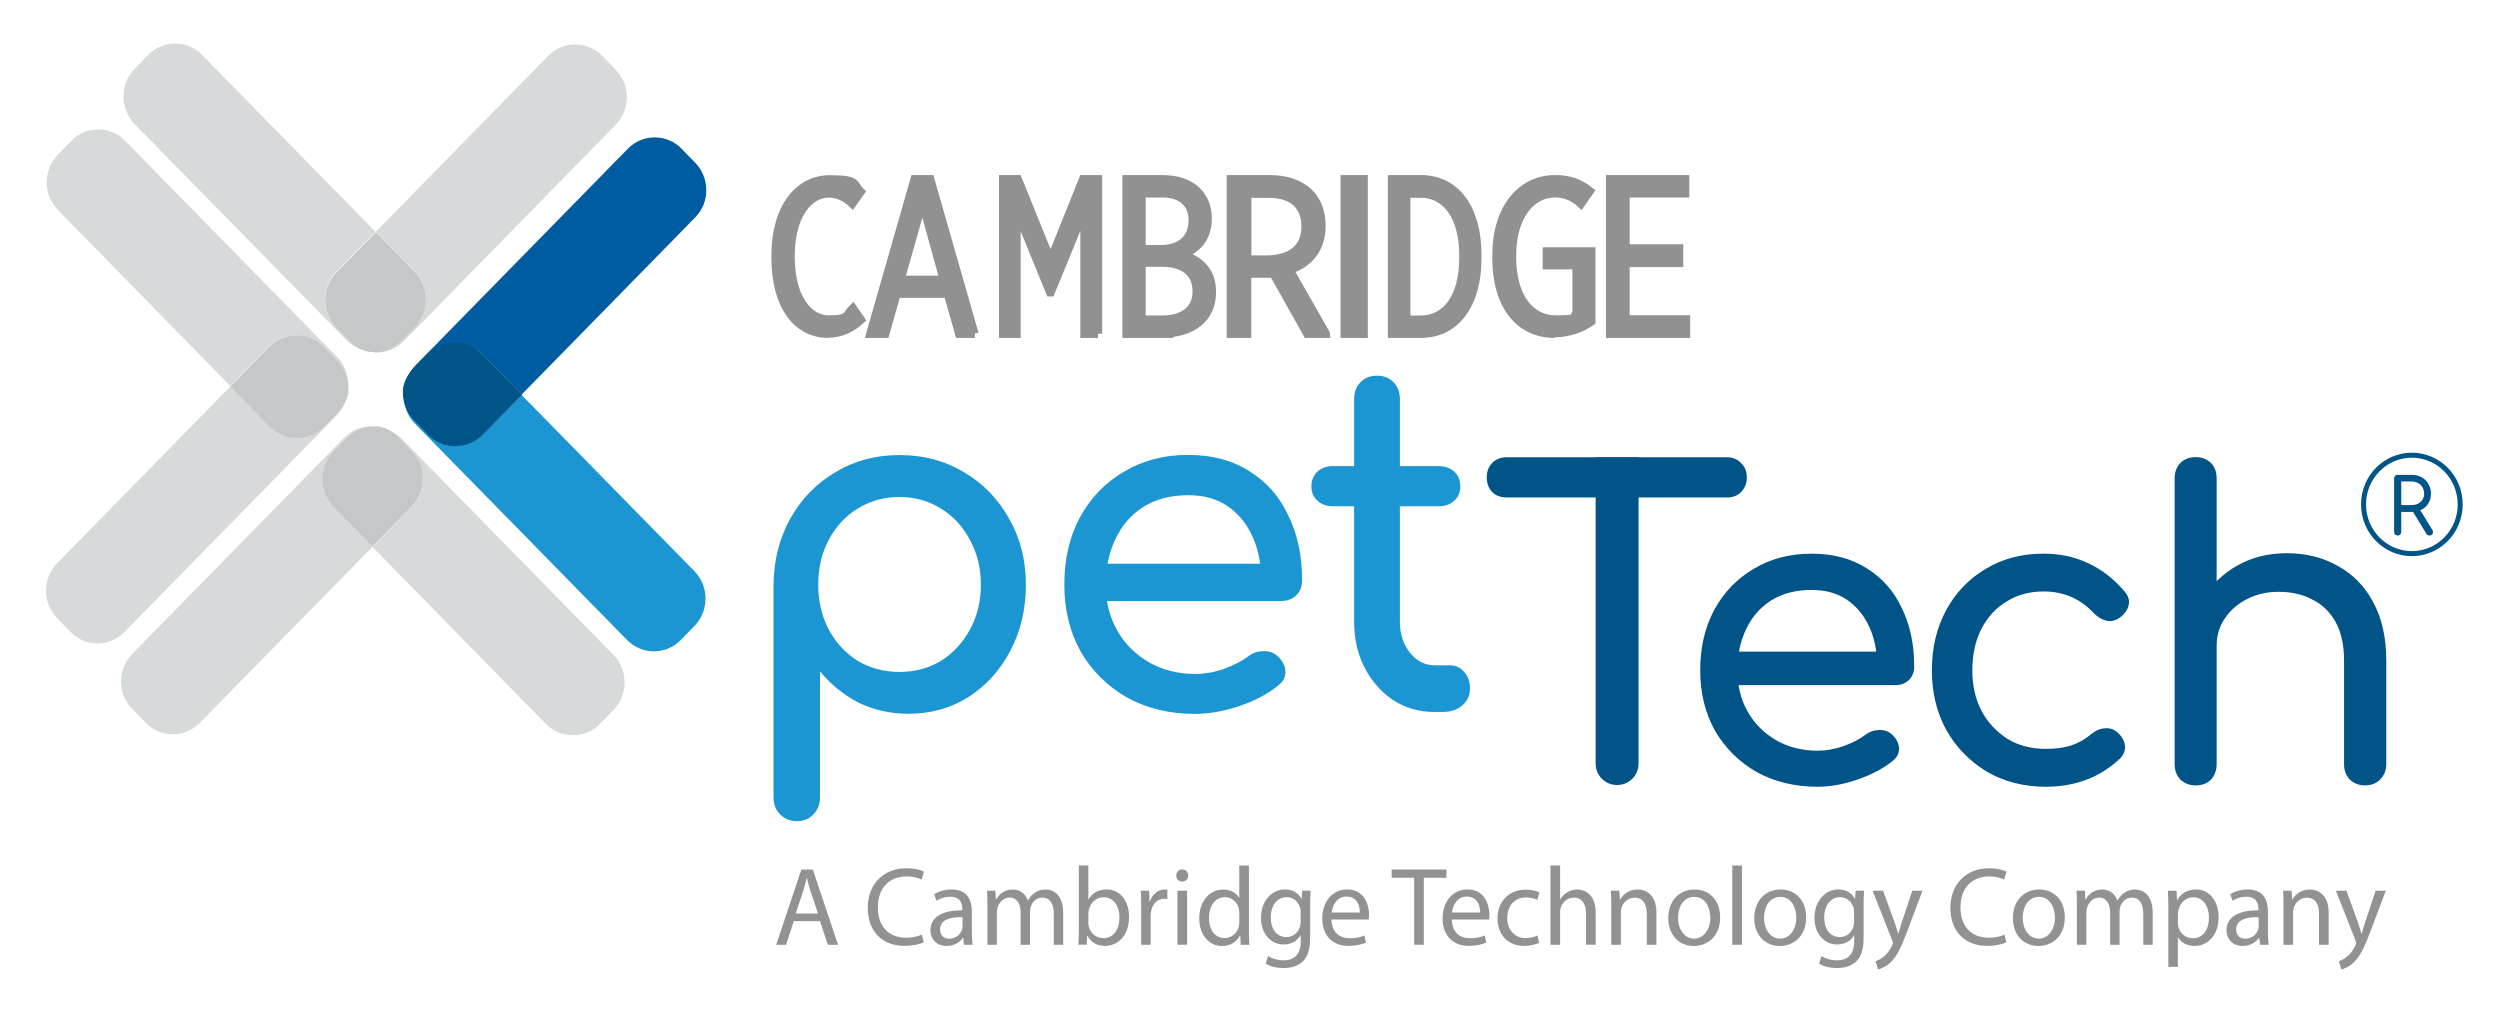 <svg width="150" height="61" viewBox="0 0 150 61" fill="none" xmlns="http://www.w3.org/2000/svg">
<path fill-rule="evenodd" clip-rule="evenodd" d="M49.689 20.026C47.887 20.026 46.533 18.431 46.533 15.469V15.336C46.533 12.401 47.971 10.761 49.773 10.761C51.575 10.761 51.171 11.066 51.639 11.509L51.138 12.218C50.754 11.861 50.306 11.608 49.74 11.608C48.453 11.608 47.436 13.031 47.436 15.336V15.422C47.436 17.78 48.45 19.17 49.72 19.17C50.989 19.17 50.754 18.899 51.171 18.494L51.652 19.19C51.133 19.68 50.47 20.017 49.649 20.017" fill="#919191"/>
<path d="M49.689 20.026C47.887 20.026 46.533 18.431 46.533 15.469V15.336C46.533 12.401 47.971 10.761 49.773 10.761C51.575 10.761 51.171 11.066 51.639 11.509L51.138 12.218C50.754 11.861 50.306 11.608 49.74 11.608C48.453 11.608 47.436 13.031 47.436 15.336V15.422C47.436 17.78 48.45 19.17 49.72 19.17C50.989 19.17 50.754 18.899 51.171 18.494L51.652 19.19C51.133 19.68 50.47 20.017 49.649 20.017" stroke="#919191" stroke-width="0.5"/>
<path fill-rule="evenodd" clip-rule="evenodd" d="M55.347 12.132L54.027 16.789H56.627L55.347 12.132ZM58.489 20.026H57.553L56.869 17.622H53.798L53.115 20.026H52.223L54.877 10.754H55.813L58.467 20.026H58.489Z" fill="#919191" stroke="#919191" stroke-width="0.5"/>
<path fill-rule="evenodd" clip-rule="evenodd" d="M65.882 20.026H65.07V12.589L63.04 17.536H63.007L60.99 12.609V20.026H60.189V10.754H61.067L63.038 15.614L64.988 10.754H65.88V20.026H65.882Z" fill="#919191" stroke="#919191" stroke-width="0.5"/>
<path fill-rule="evenodd" clip-rule="evenodd" d="M68.492 11.622V14.952H69.644C70.833 14.952 71.563 14.317 71.563 13.223V13.19C71.563 12.202 70.866 11.601 69.768 11.601H68.512L68.492 11.622ZM68.492 15.761V19.177H69.748C71.004 19.177 71.802 18.573 71.802 17.5V17.466C71.802 16.38 71.041 15.758 69.715 15.758H68.478L68.492 15.761ZM69.715 20.026H67.593V10.754H69.746C70.644 10.754 71.392 11.012 71.867 11.515C72.237 11.913 72.459 12.448 72.459 13.072V13.106C72.459 14.385 71.712 14.986 70.93 15.277C71.945 15.589 72.712 16.244 72.712 17.489V17.541C72.712 19.111 71.523 20.01 69.695 20.01L69.715 20.026Z" fill="#919191" stroke="#919191" stroke-width="0.5"/>
<path fill-rule="evenodd" clip-rule="evenodd" d="M74.834 11.622V15.575H75.921C77.645 15.575 78.333 14.748 78.333 13.589C78.333 12.279 77.481 11.622 76.141 11.622H74.834ZM79.542 20.026H78.437L76.407 16.416C76.282 16.416 76.154 16.416 76.023 16.416H74.827V20.026H73.851V10.754H76.205C77.181 10.754 78 11.046 78.526 11.549C79.014 12.012 79.287 12.708 79.287 13.535V13.569C79.287 14.965 78.486 15.828 77.368 16.192L79.54 20.006L79.542 20.026Z" fill="#919191" stroke="#919191" stroke-width="0.5"/>
<path d="M81.819 10.754H80.68V20.026H81.819V10.754Z" fill="#919191" stroke="#919191" stroke-width="0.5"/>
<path fill-rule="evenodd" clip-rule="evenodd" d="M84.375 11.622V19.183H85.24C86.763 19.183 87.803 17.853 87.803 15.476V15.325C87.803 12.973 86.769 11.617 85.24 11.617H84.375V11.622ZM85.265 20.026H83.521V10.754H85.265C87.295 10.754 88.64 12.442 88.64 15.297V15.489C88.649 18.318 87.295 20.026 85.265 20.026Z" fill="#919191" stroke="#919191" stroke-width="0.5"/>
<path fill-rule="evenodd" clip-rule="evenodd" d="M93.28 20.026C91.185 20.026 89.787 18.363 89.787 15.483V15.311C89.787 12.496 91.276 10.754 93.3 10.754H93.333C94.145 10.754 94.771 10.973 95.388 11.463L94.855 12.225C94.478 11.868 93.956 11.597 93.3 11.597C91.862 11.597 90.723 12.989 90.723 15.304V15.424C90.723 17.848 91.828 19.172 93.351 19.172C94.873 19.172 94.287 19.021 94.593 18.815V15.914H92.811V15.087H95.479V19.292C94.926 19.683 94.145 19.988 93.28 19.988" fill="#919191"/>
<path d="M93.28 20.026C91.185 20.026 89.787 18.363 89.787 15.483V15.311C89.787 12.496 91.276 10.754 93.3 10.754H93.333C94.145 10.754 94.771 10.973 95.388 11.463L94.855 12.225C94.478 11.868 93.956 11.597 93.3 11.597C91.862 11.597 90.723 12.989 90.723 15.304V15.424C90.723 17.848 91.828 19.172 93.351 19.172C94.873 19.172 94.287 19.021 94.593 18.815V15.914H92.811V15.087H95.479V19.292C94.926 19.683 94.145 19.988 93.28 19.988" stroke="#919191" stroke-width="0.5"/>
<path fill-rule="evenodd" clip-rule="evenodd" d="M101.161 20.026H96.608V10.754H101.108V11.601H97.531V14.907H100.744V15.774H97.531V19.165H101.161V20.026Z" fill="#919191" stroke="#919191" stroke-width="0.5"/>
<path fill-rule="evenodd" clip-rule="evenodd" d="M20.836 23.602C20.836 23.517 20.849 23.41 20.849 23.318V23.291C20.849 22.694 20.614 22.105 20.179 21.641L19.367 20.808C18.932 20.365 18.366 20.139 17.794 20.125H17.689C17.123 20.125 16.551 20.365 16.116 20.808L13.813 23.153L3.47 12.595C2.578 11.687 2.567 10.205 3.47 9.283L4.283 8.45C4.731 7.986 5.317 7.767 5.896 7.767C6.482 7.767 7.074 7.993 7.509 8.45L20.223 21.416C20.658 21.858 20.893 22.441 20.893 23.017V23.103C20.893 23.268 20.867 23.428 20.836 23.58" fill="#D7DADA"/>
<path fill-rule="evenodd" clip-rule="evenodd" d="M5.856 38.608C5.27 38.608 4.678 38.383 4.243 37.926L3.43 37.093C2.982 36.629 2.76 36.04 2.76 35.443C2.76 34.847 2.982 34.239 3.43 33.794L13.837 23.171L16.178 25.561C16.627 26.024 17.212 26.244 17.791 26.244C18.377 26.244 18.97 26.018 19.405 25.561L20.217 24.728C20.536 24.402 20.743 24.011 20.829 23.602C20.771 24.093 20.55 24.583 20.172 24.953L7.469 37.919C7.021 38.383 6.435 38.608 5.856 38.608Z" fill="#D7DADA"/>
<path fill-rule="evenodd" clip-rule="evenodd" d="M17.805 26.277C17.206 26.277 16.627 26.052 16.172 25.595L13.811 23.191L16.138 20.815C16.573 20.372 17.139 20.132 17.725 20.119H17.829C18.395 20.119 18.981 20.358 19.416 20.815L20.228 21.648C20.676 22.111 20.898 22.701 20.911 23.297V23.325C20.911 23.41 20.911 23.517 20.898 23.609C20.814 24.027 20.592 24.425 20.274 24.755L19.462 25.588C19.014 26.052 18.415 26.284 17.829 26.284" fill="#C5C8C9"/>
<path fill-rule="evenodd" clip-rule="evenodd" d="M22.682 21.131H22.564C22.422 21.131 22.258 21.104 22.116 21.072C22.2 21.072 22.278 21.086 22.362 21.086H22.467C23.032 21.086 23.605 20.846 24.04 20.403L24.852 19.57C25.287 19.127 25.522 18.53 25.522 17.948V17.875C25.522 17.279 25.287 16.703 24.852 16.253L22.549 13.908L32.898 3.346C33.346 2.883 33.932 2.664 34.511 2.664C35.09 2.664 35.689 2.89 36.124 3.346L36.936 4.18C37.84 5.088 37.84 6.57 36.936 7.492L24.233 20.464C23.798 20.907 23.243 21.133 22.677 21.147" fill="#D7DADA"/>
<path fill-rule="evenodd" clip-rule="evenodd" d="M22.11 21.072C21.628 21.013 21.146 20.787 20.782 20.403L8.081 7.451C7.646 7.008 7.425 6.425 7.411 5.849V5.729C7.411 5.153 7.646 4.57 8.081 4.128L8.893 3.294C9.342 2.831 9.928 2.612 10.507 2.612C11.092 2.612 11.685 2.838 12.12 3.294L22.527 13.903L20.186 16.291C19.751 16.734 19.515 17.317 19.515 17.914V17.986C19.515 18.582 19.751 19.159 20.186 19.608L20.998 20.442C21.317 20.767 21.695 20.977 22.103 21.065" fill="#D7DADA"/>
<path fill-rule="evenodd" clip-rule="evenodd" d="M22.462 21.12H22.358C22.274 21.12 22.196 21.12 22.112 21.106C21.701 21.02 21.311 20.794 21.007 20.482L20.192 19.649C19.757 19.206 19.522 18.61 19.522 18.027V17.954C19.522 17.358 19.757 16.782 20.192 16.332L22.553 13.928L24.87 16.291C25.305 16.734 25.54 17.331 25.54 17.927V18C25.54 18.596 25.305 19.172 24.87 19.635L24.058 20.469C23.623 20.912 23.057 21.138 22.471 21.151" fill="#C5C8C9"/>
<path fill-rule="evenodd" clip-rule="evenodd" d="M39.275 39.078H39.204C38.638 39.078 38.053 38.839 37.618 38.396L24.907 25.43C24.322 24.834 24.12 24.02 24.295 23.259C24.211 23.955 24.426 24.682 24.952 25.207L25.764 26.04C26.212 26.503 26.798 26.723 27.377 26.723C27.963 26.723 28.555 26.497 28.99 26.04L31.294 23.695L41.66 34.264C42.109 34.727 42.331 35.317 42.331 35.913C42.331 36.51 42.109 37.117 41.66 37.562L40.848 38.396C40.413 38.839 39.848 39.078 39.262 39.078" fill="#1C96D3"/>
<path fill-rule="evenodd" clip-rule="evenodd" d="M31.314 23.675L28.973 21.285C28.524 20.821 27.939 20.602 27.36 20.602C26.774 20.602 26.181 20.828 25.726 21.285L24.914 22.118C24.595 22.444 24.388 22.834 24.302 23.243C24.36 22.753 24.581 22.263 24.959 21.892L37.669 8.926C38.117 8.463 38.703 8.244 39.282 8.244C39.868 8.244 40.46 8.47 40.895 8.926L41.707 9.76C42.142 10.203 42.364 10.786 42.377 11.362V11.448C42.377 12.024 42.142 12.607 41.707 13.05L31.3 23.672L31.314 23.675Z" fill="#005CA0"/>
<path fill-rule="evenodd" clip-rule="evenodd" d="M27.34 26.781C26.74 26.781 26.143 26.555 25.693 26.085L24.861 25.238C24.322 24.689 24.107 23.959 24.191 23.245C24.275 22.814 24.497 22.412 24.814 22.087L25.646 21.239C26.095 20.776 26.694 20.543 27.293 20.543C27.892 20.543 28.489 20.783 28.939 21.239L31.327 23.677L28.986 26.067C28.538 26.53 27.939 26.763 27.34 26.763" fill="#005487"/>
<path fill-rule="evenodd" clip-rule="evenodd" d="M10.365 44.058C9.779 44.058 9.186 43.832 8.751 43.376L7.939 42.542C7.036 41.622 7.036 40.152 7.939 39.23L20.649 26.264C21.084 25.821 21.67 25.582 22.236 25.582H22.307C22.469 25.582 22.627 25.609 22.775 25.64C22.704 25.64 22.613 25.627 22.54 25.627H22.422C21.857 25.627 21.284 25.866 20.867 26.309L20.055 27.143C19.163 28.062 19.163 29.533 20.055 30.455L22.358 32.8L11.982 43.376C11.527 43.834 10.948 44.058 10.365 44.058Z" fill="#D7DADA"/>
<path fill-rule="evenodd" clip-rule="evenodd" d="M34.416 44.105H34.311C33.746 44.105 33.173 43.866 32.738 43.423L22.345 32.813L24.686 30.423C25.578 29.504 25.578 28.033 24.686 27.111L23.873 26.277C23.554 25.952 23.177 25.742 22.768 25.654C23.25 25.713 23.732 25.939 24.095 26.323L36.806 39.288C37.697 40.208 37.697 41.679 36.806 42.601L35.993 43.434C35.558 43.877 34.993 44.103 34.42 44.117" fill="#D7DADA"/>
<path fill-rule="evenodd" clip-rule="evenodd" d="M22.766 25.595C23.177 25.681 23.567 25.907 23.885 26.23L24.697 27.064C25.6 27.983 25.6 29.468 24.697 30.394L22.336 32.798L22.343 32.791L20.026 30.428C19.123 29.508 19.123 28.024 20.026 27.098L20.838 26.264C21.273 25.821 21.839 25.595 22.411 25.582H22.529C22.604 25.582 22.695 25.582 22.766 25.595Z" fill="#C5C8C9"/>
<path d="M144.712 33.218C146.314 33.218 147.612 31.896 147.612 30.265C147.612 28.634 146.314 27.312 144.712 27.312C143.111 27.312 141.812 28.634 141.812 30.265C141.812 31.896 143.111 33.218 144.712 33.218Z" stroke="#005487" stroke-width="0.3"/>
<path d="M143.86 32.131C143.803 32.131 143.749 32.111 143.705 32.072C143.665 32.025 143.647 31.973 143.647 31.914V28.708C143.647 28.643 143.667 28.589 143.705 28.55C143.751 28.51 143.803 28.491 143.86 28.491H144.699C144.928 28.491 145.127 28.539 145.298 28.636C145.473 28.735 145.611 28.869 145.709 29.041C145.806 29.212 145.857 29.411 145.857 29.63C145.857 29.843 145.806 30.028 145.709 30.193C145.611 30.358 145.473 30.484 145.298 30.577C145.123 30.669 144.921 30.717 144.699 30.717H144.075V31.91C144.075 31.968 144.055 32.023 144.018 32.068C143.978 32.111 143.927 32.131 143.86 32.131ZM145.766 32.131C145.726 32.131 145.689 32.124 145.662 32.104C145.629 32.084 145.604 32.057 145.578 32.018L144.732 30.633L145.156 30.514L145.937 31.785C145.988 31.871 145.995 31.944 145.964 32.018C145.924 32.097 145.857 32.131 145.766 32.131ZM144.075 30.303H144.699C144.848 30.303 144.972 30.276 145.083 30.218C145.194 30.159 145.285 30.078 145.349 29.974C145.413 29.87 145.447 29.748 145.447 29.617C145.447 29.472 145.413 29.346 145.349 29.239C145.285 29.126 145.2 29.041 145.083 28.982C144.972 28.923 144.843 28.889 144.699 28.889H144.075V30.303Z" fill="#005487"/>
<path d="M97.025 47.099C96.661 47.099 96.355 46.972 96.109 46.721C95.862 46.471 95.738 46.159 95.738 45.788V27.425H98.314V45.788C98.314 46.159 98.19 46.471 97.944 46.721C97.689 46.972 97.389 47.099 97.025 47.099ZM90.391 29.847C90.047 29.847 89.754 29.741 89.525 29.522C89.31 29.282 89.206 28.993 89.206 28.641C89.206 28.29 89.31 28.006 89.525 27.787C89.76 27.547 90.044 27.436 90.391 27.436H103.626C103.97 27.436 104.25 27.556 104.465 27.787C104.7 28.006 104.809 28.29 104.809 28.641C104.809 28.991 104.692 29.289 104.465 29.522C104.25 29.741 103.97 29.847 103.626 29.847H90.391ZM109.065 47.205C107.694 47.205 106.476 46.913 105.404 46.324C104.35 45.721 103.518 44.894 102.905 43.855C102.313 42.795 102.013 41.591 102.013 40.226C102.013 38.848 102.293 37.637 102.852 36.598C103.431 35.538 104.219 34.718 105.226 34.128C106.234 33.525 107.385 33.22 108.692 33.22C109.979 33.22 111.087 33.512 112.01 34.101C112.933 34.671 113.636 35.473 114.111 36.492C114.606 37.499 114.852 38.663 114.852 39.996C114.852 40.314 114.748 40.585 114.533 40.804C114.317 41.003 114.044 41.109 113.714 41.109H103.742V39.096H113.641L112.626 39.806C112.607 38.965 112.445 38.218 112.132 37.56C111.819 36.891 111.371 36.361 110.798 35.972C110.219 35.588 109.518 35.396 108.697 35.396C107.754 35.396 106.948 35.608 106.271 36.024C105.615 36.442 105.107 37.025 104.763 37.759C104.419 38.48 104.243 39.302 104.243 40.228C104.243 41.155 104.452 41.977 104.86 42.698C105.271 43.418 105.843 43.99 106.564 44.413C107.292 44.831 108.124 45.041 109.063 45.041C109.578 45.041 110.097 44.948 110.623 44.763C111.169 44.564 111.606 44.331 111.936 44.08C112.183 43.895 112.451 43.803 112.731 43.803C113.03 43.782 113.283 43.868 113.499 44.053C113.778 44.304 113.927 44.582 113.94 44.887C113.96 45.192 113.822 45.45 113.543 45.669C112.984 46.118 112.28 46.489 111.442 46.776C110.618 47.058 109.826 47.205 109.065 47.205ZM122.743 47.205C121.422 47.205 120.244 46.9 119.203 46.297C118.183 45.673 117.368 44.846 116.778 43.8C116.199 42.741 115.913 41.548 115.913 40.224C115.913 38.866 116.199 37.655 116.778 36.596C117.357 35.536 118.149 34.716 119.152 34.126C120.16 33.523 121.311 33.218 122.618 33.218C123.595 33.218 124.484 33.41 125.292 33.794C126.098 34.164 126.828 34.727 127.471 35.482C127.706 35.753 127.784 36.024 127.717 36.315C127.653 36.6 127.471 36.851 127.172 37.07C126.936 37.235 126.683 37.296 126.404 37.248C126.124 37.183 125.871 37.029 125.636 36.799C124.831 35.925 123.821 35.488 122.618 35.488C121.78 35.488 121.038 35.687 120.395 36.092C119.751 36.476 119.25 37.025 118.886 37.727C118.522 38.437 118.34 39.264 118.34 40.224C118.34 41.132 118.522 41.939 118.886 42.641C119.263 43.351 119.785 43.906 120.446 44.329C121.103 44.733 121.871 44.932 122.749 44.932C123.328 44.932 123.83 44.867 124.258 44.733C124.7 44.582 125.11 44.356 125.467 44.051C125.734 43.832 126 43.714 126.286 43.701C126.566 43.667 126.812 43.742 127.027 43.927C127.307 44.166 127.462 44.431 127.496 44.736C127.529 45.02 127.431 45.278 127.196 45.517C126.007 46.64 124.518 47.205 122.743 47.205ZM131.738 42.086C131.374 42.086 131.068 41.966 130.822 41.735C130.587 41.484 130.478 41.173 130.478 40.802V28.711C130.478 28.327 130.595 28.015 130.822 27.778C131.068 27.538 131.374 27.427 131.738 27.427C132.115 27.427 132.422 27.547 132.655 27.778C132.89 28.017 132.999 28.32 132.999 28.711V40.802C132.999 41.173 132.881 41.484 132.655 41.735C132.419 41.972 132.115 42.086 131.738 42.086ZM141.903 47.124C141.539 47.124 141.233 47.004 140.987 46.773C140.751 46.523 140.643 46.211 140.643 45.84V39.641C140.643 38.681 140.467 37.906 140.124 37.296C139.78 36.693 139.305 36.243 138.712 35.958C138.133 35.653 137.47 35.509 136.709 35.509C136.012 35.509 135.388 35.653 134.829 35.94C134.27 36.225 133.822 36.609 133.496 37.099C133.165 37.569 133.001 38.111 133.001 38.735H131.441C131.441 37.675 131.687 36.736 132.182 35.913C132.697 35.073 133.385 34.411 134.263 33.92C135.135 33.43 136.116 33.193 137.21 33.193C138.348 33.193 139.362 33.444 140.254 33.948C141.158 34.438 141.874 35.159 142.382 36.114C142.908 37.074 143.177 38.247 143.177 39.643V45.843C143.177 46.213 143.053 46.525 142.806 46.776C142.567 47.013 142.267 47.124 141.903 47.124ZM131.738 47.124C131.374 47.124 131.068 47.004 130.822 46.773C130.587 46.523 130.478 46.211 130.478 45.84V34.61C130.478 34.225 130.595 33.914 130.822 33.676C131.068 33.437 131.374 33.326 131.738 33.326C132.115 33.326 132.422 33.446 132.655 33.676C132.89 33.916 132.999 34.219 132.999 34.61V45.847C132.999 46.218 132.881 46.529 132.655 46.78C132.419 47.013 132.115 47.124 131.738 47.124Z" fill="#005487"/>
<path d="M47.809 49.27C47.405 49.27 47.068 49.13 46.795 48.852C46.542 48.594 46.411 48.255 46.411 47.844V35.077C46.431 33.6 46.769 32.276 47.425 31.103C48.082 29.931 48.985 29.004 50.119 28.336C51.257 27.647 52.538 27.303 53.969 27.303C55.42 27.303 56.707 27.647 57.845 28.336C58.984 29.004 59.88 29.931 60.539 31.103C61.216 32.283 61.553 33.606 61.553 35.077C61.553 36.555 61.24 37.879 60.617 39.051C60.011 40.21 59.179 41.13 58.112 41.819C57.051 42.488 55.848 42.827 54.508 42.827C53.428 42.827 52.427 42.601 51.51 42.158C50.612 41.695 49.846 41.064 49.2 40.283V47.84C49.2 48.251 49.069 48.588 48.817 48.847C48.568 49.132 48.224 49.27 47.809 49.27ZM53.96 40.316C54.896 40.316 55.728 40.091 56.465 39.648C57.2 39.185 57.772 38.554 58.196 37.773C58.638 36.971 58.853 36.078 58.853 35.084C58.853 34.076 58.631 33.184 58.196 32.395C57.772 31.593 57.195 30.965 56.465 30.52C55.731 30.057 54.899 29.818 53.96 29.818C53.044 29.818 52.212 30.05 51.455 30.52C50.72 30.97 50.148 31.593 49.724 32.395C49.3 33.177 49.094 34.079 49.094 35.084C49.094 36.071 49.303 36.971 49.724 37.773C50.148 38.554 50.725 39.182 51.455 39.648C52.212 40.091 53.05 40.316 53.96 40.316ZM71.698 42.833C70.176 42.833 68.823 42.508 67.626 41.853C66.455 41.184 65.525 40.264 64.848 39.11C64.192 37.931 63.859 36.593 63.859 35.077C63.859 33.548 64.172 32.203 64.795 31.044C65.439 29.865 66.317 28.952 67.436 28.302C68.554 27.633 69.837 27.294 71.285 27.294C72.717 27.294 73.946 27.619 74.967 28.275C75.994 28.91 76.775 29.797 77.301 30.936C77.853 32.054 78.126 33.353 78.126 34.831C78.126 35.188 78.009 35.486 77.769 35.726C77.53 35.952 77.23 36.062 76.866 36.062H65.791V33.823H76.791L75.666 34.605C75.646 33.672 75.464 32.843 75.113 32.115C74.763 31.368 74.268 30.785 73.631 30.353C72.987 29.922 72.213 29.712 71.297 29.712C70.249 29.712 69.353 29.944 68.603 30.414C67.868 30.877 67.309 31.526 66.925 32.348C66.541 33.15 66.346 34.063 66.346 35.091C66.346 36.117 66.575 37.032 67.036 37.834C67.491 38.636 68.128 39.27 68.936 39.734C69.741 40.197 70.666 40.436 71.714 40.436C72.28 40.436 72.859 40.337 73.445 40.131C74.05 39.905 74.536 39.654 74.902 39.377C75.175 39.171 75.468 39.072 75.781 39.072C76.112 39.051 76.394 39.144 76.633 39.349C76.946 39.627 77.108 39.939 77.128 40.269C77.148 40.606 76.997 40.893 76.686 41.137C76.063 41.64 75.282 42.052 74.352 42.368C73.422 42.675 72.544 42.833 71.698 42.833ZM86.079 42.72C85.163 42.72 84.335 42.488 83.607 42.018C82.873 41.534 82.3 40.879 81.876 40.057C81.453 39.237 81.246 38.315 81.246 37.289V23.939C81.246 23.528 81.377 23.191 81.63 22.931C81.883 22.674 82.216 22.541 82.62 22.541C83.024 22.541 83.354 22.674 83.609 22.931C83.862 23.189 83.993 23.528 83.993 23.939V37.289C83.993 38.037 84.195 38.66 84.599 39.164C85.003 39.668 85.498 39.919 86.081 39.919H87.018C87.348 39.919 87.624 40.052 87.843 40.31C88.083 40.567 88.2 40.906 88.2 41.317C88.2 41.728 88.045 42.065 87.732 42.325C87.439 42.583 87.055 42.716 86.574 42.716H86.079V42.72ZM79.977 30.376C79.593 30.376 79.28 30.263 79.041 30.039C78.801 29.815 78.683 29.535 78.683 29.199C78.683 28.828 78.801 28.53 79.041 28.304C79.28 28.078 79.593 27.967 79.977 27.967H86.325C86.709 27.967 87.022 28.08 87.262 28.304C87.501 28.53 87.619 28.828 87.619 29.199C87.619 29.535 87.501 29.815 87.262 30.039C87.022 30.265 86.709 30.376 86.325 30.376H79.977Z" fill="#1C96D3"/>
<path d="M47.627 55.266L47.166 56.687H46.573L48.08 52.173H48.77L50.283 56.687H49.671L49.198 55.266H47.627ZM49.081 54.81L48.646 53.511C48.546 53.217 48.481 52.948 48.415 52.686H48.402C48.335 52.955 48.264 53.228 48.178 53.504L47.743 54.81H49.081Z" fill="#929292"/>
<path d="M55.427 56.538C55.216 56.644 54.794 56.753 54.255 56.753C53.006 56.753 52.065 55.948 52.065 54.468C52.065 53.054 53.006 52.096 54.382 52.096C54.934 52.096 55.282 52.216 55.433 52.297L55.296 52.774C55.078 52.666 54.77 52.587 54.402 52.587C53.361 52.587 52.671 53.262 52.671 54.448C52.671 55.553 53.297 56.265 54.375 56.265C54.723 56.265 55.078 56.19 55.309 56.077L55.427 56.538Z" fill="#929292"/>
<path d="M57.839 56.685L57.792 56.276H57.772C57.595 56.531 57.253 56.757 56.798 56.757C56.152 56.757 55.824 56.294 55.824 55.826C55.824 55.042 56.507 54.613 57.739 54.62V54.552C57.739 54.283 57.666 53.802 57.016 53.802C56.72 53.802 56.41 53.897 56.186 54.044L56.055 53.655C56.317 53.481 56.7 53.368 57.1 53.368C58.074 53.368 58.311 54.044 58.311 54.694V55.908C58.311 56.19 58.325 56.463 58.365 56.685H57.839ZM57.752 55.031C57.12 55.017 56.403 55.133 56.403 55.761C56.403 56.143 56.654 56.323 56.949 56.323C57.364 56.323 57.626 56.054 57.719 55.781C57.739 55.72 57.752 55.655 57.752 55.594V55.031Z" fill="#929292"/>
<path d="M59.246 54.322C59.246 53.987 59.239 53.712 59.219 53.445H59.725L59.752 53.967H59.771C59.949 53.66 60.246 53.37 60.772 53.37C61.207 53.37 61.535 53.639 61.673 54.021H61.686C61.786 53.84 61.91 53.7 62.041 53.599C62.232 53.452 62.443 53.37 62.745 53.37C63.166 53.37 63.792 53.653 63.792 54.778V56.687H63.226V54.853C63.226 54.229 63.002 53.854 62.534 53.854C62.206 53.854 61.948 54.102 61.851 54.389C61.824 54.471 61.804 54.577 61.804 54.683V56.687H61.238V54.744C61.238 54.229 61.014 53.854 60.575 53.854C60.213 53.854 59.949 54.148 59.858 54.444C59.825 54.532 59.811 54.631 59.811 54.731V56.687H59.246V54.322Z" fill="#929292"/>
<path d="M64.702 56.685C64.715 56.463 64.728 56.136 64.728 55.847V51.927H65.301V53.962H65.314C65.519 53.601 65.887 53.366 66.399 53.366C67.189 53.366 67.749 54.037 67.742 55.02C67.742 56.179 67.025 56.755 66.315 56.755C65.856 56.755 65.487 56.574 65.25 56.145H65.23L65.203 56.68H64.702V56.685ZM65.301 55.386C65.301 55.46 65.314 55.533 65.328 55.6C65.439 56.009 65.776 56.289 66.198 56.289C66.803 56.289 67.165 55.788 67.165 55.042C67.165 54.392 66.837 53.836 66.218 53.836C65.823 53.836 65.454 54.111 65.337 54.559C65.323 54.627 65.303 54.706 65.303 54.801V55.386H65.301Z" fill="#929292"/>
<path d="M68.47 54.455C68.47 54.073 68.463 53.745 68.443 53.443H68.949L68.969 54.08H68.996C69.14 53.644 69.488 53.37 69.876 53.37C69.943 53.37 69.987 53.377 70.041 53.391V53.947C69.981 53.933 69.923 53.926 69.843 53.926C69.435 53.926 69.146 54.24 69.067 54.683C69.053 54.764 69.04 54.857 69.04 54.959V56.687H68.468V54.455H68.47Z" fill="#929292"/>
<path d="M71.292 52.532C71.299 52.733 71.155 52.894 70.924 52.894C70.72 52.894 70.575 52.733 70.575 52.532C70.575 52.324 70.726 52.164 70.937 52.164C71.152 52.164 71.292 52.324 71.292 52.532ZM70.646 56.685V53.443H71.226V56.685H70.646Z" fill="#929292"/>
<path d="M74.936 51.929V55.849C74.936 56.136 74.942 56.466 74.962 56.687H74.443L74.416 56.124H74.403C74.226 56.486 73.837 56.762 73.318 56.762C72.548 56.762 71.956 56.097 71.956 55.115C71.949 54.037 72.606 53.373 73.382 53.373C73.868 53.373 74.199 53.608 74.343 53.867H74.356V51.931H74.936V51.929ZM74.356 54.762C74.356 54.688 74.35 54.588 74.33 54.514C74.243 54.139 73.928 53.831 73.493 53.831C72.894 53.831 72.539 54.367 72.539 55.083C72.539 55.74 72.854 56.283 73.48 56.283C73.868 56.283 74.223 56.021 74.33 55.58C74.35 55.499 74.356 55.42 74.356 55.325V54.762Z" fill="#929292"/>
<path d="M78.637 53.443C78.624 53.678 78.61 53.938 78.61 54.333V56.215C78.61 56.958 78.466 57.415 78.155 57.695C77.847 57.991 77.399 58.083 76.997 58.083C76.615 58.083 76.194 57.991 75.939 57.814L76.083 57.365C76.294 57.498 76.622 57.62 77.017 57.62C77.609 57.62 78.042 57.306 78.042 56.488V56.127H78.029C77.851 56.429 77.51 56.669 77.015 56.669C76.225 56.669 75.659 55.987 75.659 55.087C75.659 53.989 76.362 53.366 77.092 53.366C77.645 53.366 77.947 53.66 78.087 53.928H78.1L78.126 53.441H78.637V53.443ZM78.038 54.724C78.038 54.622 78.031 54.536 78.004 54.455C77.898 54.114 77.616 53.831 77.195 53.831C76.642 53.831 76.247 54.306 76.247 55.058C76.247 55.695 76.562 56.224 77.188 56.224C77.543 56.224 77.865 55.996 77.991 55.621C78.024 55.519 78.038 55.406 78.038 55.307V54.724Z" fill="#929292"/>
<path d="M79.891 55.171C79.904 55.969 80.403 56.296 80.982 56.296C81.397 56.296 81.646 56.222 81.863 56.129L81.961 56.551C81.757 56.646 81.408 56.753 80.902 56.753C79.922 56.753 79.336 56.095 79.336 55.117C79.336 54.139 79.902 53.368 80.829 53.368C81.87 53.368 82.145 54.299 82.145 54.895C82.145 55.015 82.132 55.11 82.125 55.171H79.891ZM81.59 54.751C81.597 54.376 81.439 53.793 80.787 53.793C80.201 53.793 79.944 54.342 79.899 54.751H81.59Z" fill="#929292"/>
<path d="M84.85 52.666H83.501V52.171H86.785V52.666H85.429V56.685H84.85V52.666Z" fill="#929292"/>
<path d="M87.111 55.171C87.124 55.969 87.624 56.296 88.203 56.296C88.618 56.296 88.866 56.222 89.084 56.129L89.181 56.551C88.977 56.646 88.629 56.753 88.123 56.753C87.142 56.753 86.556 56.095 86.556 55.117C86.556 54.139 87.122 53.368 88.05 53.368C89.09 53.368 89.365 54.299 89.365 54.895C89.365 55.015 89.352 55.11 89.345 55.171H87.111ZM88.808 54.751C88.815 54.376 88.657 53.793 88.005 53.793C87.419 53.793 87.162 54.342 87.118 54.751H88.808Z" fill="#929292"/>
<path d="M92.352 56.565C92.201 56.646 91.866 56.753 91.438 56.753C90.477 56.753 89.851 56.088 89.851 55.099C89.851 54.1 90.522 53.377 91.562 53.377C91.904 53.377 92.208 53.465 92.365 53.544L92.234 54.001C92.097 53.919 91.879 53.847 91.562 53.847C90.832 53.847 90.437 54.396 90.437 55.074C90.437 55.824 90.912 56.287 91.542 56.287C91.871 56.287 92.088 56.199 92.252 56.127L92.352 56.565Z" fill="#929292"/>
<path d="M93.029 51.929H93.608V53.951H93.621C93.712 53.784 93.859 53.637 94.036 53.535C94.207 53.434 94.411 53.368 94.629 53.368C95.057 53.368 95.74 53.637 95.74 54.755V56.685H95.161V54.823C95.161 54.301 94.97 53.858 94.425 53.858C94.05 53.858 93.754 54.127 93.648 54.448C93.615 54.529 93.608 54.615 93.608 54.731V56.687H93.029V51.929Z" fill="#929292"/>
<path d="M96.677 54.322C96.677 53.987 96.67 53.712 96.65 53.445H97.163L97.196 53.98H97.209C97.367 53.673 97.735 53.37 98.261 53.37C98.703 53.37 99.386 53.639 99.386 54.751V56.687H98.807V54.819C98.807 54.297 98.616 53.861 98.07 53.861C97.689 53.861 97.394 54.136 97.294 54.464C97.267 54.538 97.254 54.638 97.254 54.737V56.687H96.675V54.322H96.677Z" fill="#929292"/>
<path d="M103.209 55.038C103.209 56.237 102.395 56.759 101.623 56.759C100.762 56.759 100.096 56.115 100.096 55.092C100.096 54.008 100.793 53.37 101.674 53.37C102.59 53.37 103.209 54.046 103.209 55.038ZM100.682 55.072C100.682 55.781 101.084 56.319 101.649 56.319C102.202 56.319 102.617 55.79 102.617 55.058C102.617 54.509 102.348 53.813 101.663 53.813C100.977 53.813 100.682 54.455 100.682 55.072Z" fill="#929292"/>
<path d="M103.937 51.929H104.516V56.685H103.937V51.929Z" fill="#929292"/>
<path d="M108.371 55.038C108.371 56.237 107.556 56.759 106.784 56.759C105.923 56.759 105.257 56.115 105.257 55.092C105.257 54.008 105.954 53.37 106.835 53.37C107.751 53.37 108.371 54.046 108.371 55.038ZM105.843 55.072C105.843 55.781 106.245 56.319 106.811 56.319C107.363 56.319 107.778 55.79 107.778 55.058C107.778 54.509 107.51 53.813 106.824 53.813C106.138 53.813 105.843 54.455 105.843 55.072Z" fill="#929292"/>
<path d="M111.843 53.443C111.83 53.678 111.817 53.938 111.817 54.333V56.215C111.817 56.958 111.672 57.415 111.362 57.695C111.053 57.991 110.605 58.083 110.203 58.083C109.822 58.083 109.4 57.991 109.145 57.814L109.289 57.365C109.5 57.498 109.828 57.62 110.223 57.62C110.816 57.62 111.251 57.306 111.251 56.488V56.127H111.237C111.06 56.429 110.718 56.669 110.223 56.669C109.433 56.669 108.868 55.987 108.868 55.087C108.868 53.989 109.571 53.366 110.301 53.366C110.854 53.366 111.155 53.66 111.295 53.928H111.308L111.335 53.441H111.843V53.443ZM111.244 54.724C111.244 54.622 111.237 54.536 111.211 54.455C111.104 54.114 110.822 53.831 110.401 53.831C109.848 53.831 109.453 54.306 109.453 55.058C109.453 55.695 109.768 56.224 110.394 56.224C110.749 56.224 111.071 55.996 111.197 55.621C111.231 55.519 111.244 55.406 111.244 55.307V54.724Z" fill="#929292"/>
<path d="M112.986 53.443L113.683 55.359C113.756 55.573 113.834 55.829 113.887 56.021H113.9C113.96 55.826 114.024 55.578 114.104 55.345L114.737 53.443H115.349L114.482 55.754C114.067 56.866 113.785 57.435 113.39 57.783C113.106 58.038 112.824 58.138 112.68 58.165L112.536 57.67C112.68 57.622 112.871 57.53 113.041 57.381C113.199 57.254 113.396 57.026 113.527 56.723C113.554 56.662 113.574 56.617 113.574 56.583C113.574 56.549 113.561 56.502 113.534 56.429L112.356 53.443H112.986Z" fill="#929292"/>
<path d="M120.384 56.538C120.173 56.644 119.751 56.753 119.212 56.753C117.963 56.753 117.022 55.948 117.022 54.468C117.022 53.054 117.963 52.096 119.339 52.096C119.891 52.096 120.24 52.216 120.391 52.297L120.253 52.774C120.035 52.666 119.727 52.587 119.359 52.587C118.318 52.587 117.628 53.262 117.628 54.448C117.628 55.553 118.254 56.265 119.332 56.265C119.68 56.265 120.035 56.19 120.266 56.077L120.384 56.538Z" fill="#929292"/>
<path d="M123.888 55.038C123.888 56.237 123.073 56.759 122.301 56.759C121.44 56.759 120.774 56.115 120.774 55.092C120.774 54.008 121.471 53.37 122.352 53.37C123.271 53.37 123.888 54.046 123.888 55.038ZM121.362 55.072C121.362 55.781 121.764 56.319 122.33 56.319C122.882 56.319 123.297 55.79 123.297 55.058C123.297 54.509 123.029 53.813 122.343 53.813C121.658 53.811 121.362 54.455 121.362 55.072Z" fill="#929292"/>
<path d="M124.615 54.322C124.615 53.987 124.609 53.712 124.589 53.445H125.095L125.121 53.967H125.141C125.319 53.66 125.616 53.37 126.142 53.37C126.577 53.37 126.905 53.639 127.043 54.021H127.056C127.156 53.84 127.28 53.7 127.411 53.599C127.602 53.452 127.813 53.37 128.115 53.37C128.536 53.37 129.162 53.653 129.162 54.778V56.687H128.596V54.853C128.596 54.229 128.372 53.854 127.904 53.854C127.575 53.854 127.318 54.102 127.22 54.389C127.194 54.471 127.174 54.577 127.174 54.683V56.687H126.608V54.744C126.608 54.229 126.384 53.854 125.945 53.854C125.583 53.854 125.319 54.148 125.228 54.444C125.195 54.532 125.181 54.631 125.181 54.731V56.687H124.615V54.322Z" fill="#929292"/>
<path d="M130.101 54.502C130.101 54.087 130.087 53.752 130.074 53.443H130.593L130.62 53.999H130.633C130.871 53.603 131.246 53.368 131.765 53.368C132.535 53.368 133.114 54.032 133.114 55.015C133.114 56.181 132.417 56.757 131.667 56.757C131.246 56.757 130.877 56.57 130.686 56.249H130.673V58.011H130.101V54.502ZM130.673 55.365C130.673 55.451 130.686 55.533 130.7 55.607C130.806 56.016 131.155 56.296 131.57 56.296C132.182 56.296 132.537 55.788 132.537 55.045C132.537 54.394 132.202 53.838 131.589 53.838C131.195 53.838 130.826 54.125 130.715 54.568C130.695 54.642 130.675 54.728 130.675 54.81V55.365H130.673Z" fill="#929292"/>
<path d="M135.604 56.685L135.557 56.276H135.537C135.359 56.531 135.018 56.757 134.563 56.757C133.917 56.757 133.589 56.294 133.589 55.826C133.589 55.042 134.272 54.613 135.504 54.62V54.552C135.504 54.283 135.43 53.802 134.78 53.802C134.485 53.802 134.175 53.897 133.95 54.044L133.82 53.655C134.081 53.481 134.465 53.368 134.865 53.368C135.839 53.368 136.076 54.044 136.076 54.694V55.908C136.076 56.19 136.089 56.463 136.129 56.685H135.604ZM135.519 55.031C134.887 55.017 134.17 55.133 134.17 55.761C134.17 56.143 134.421 56.323 134.716 56.323C135.131 56.323 135.393 56.054 135.486 55.781C135.506 55.72 135.519 55.655 135.519 55.594V55.031Z" fill="#929292"/>
<path d="M137.01 54.322C137.01 53.987 137.004 53.712 136.984 53.445H137.496L137.53 53.98H137.543C137.7 53.673 138.069 53.37 138.595 53.37C139.036 53.37 139.72 53.639 139.72 54.751V56.687H139.141V54.819C139.141 54.297 138.95 53.861 138.404 53.861C138.022 53.861 137.727 54.136 137.627 54.464C137.601 54.538 137.587 54.638 137.587 54.737V56.687H137.008V54.322H137.01Z" fill="#929292"/>
<path d="M140.785 53.443L141.481 55.359C141.555 55.573 141.632 55.829 141.686 56.021H141.699C141.759 55.826 141.823 55.578 141.903 55.345L142.535 53.443H143.148L142.278 55.754C141.863 56.866 141.581 57.435 141.186 57.783C140.902 58.038 140.621 58.138 140.476 58.165L140.332 57.67C140.476 57.622 140.667 57.53 140.838 57.381C140.996 57.254 141.193 57.026 141.324 56.723C141.351 56.662 141.371 56.617 141.371 56.583C141.371 56.549 141.357 56.502 141.331 56.429L140.152 53.443H140.785Z" fill="#929292"/>
</svg>
